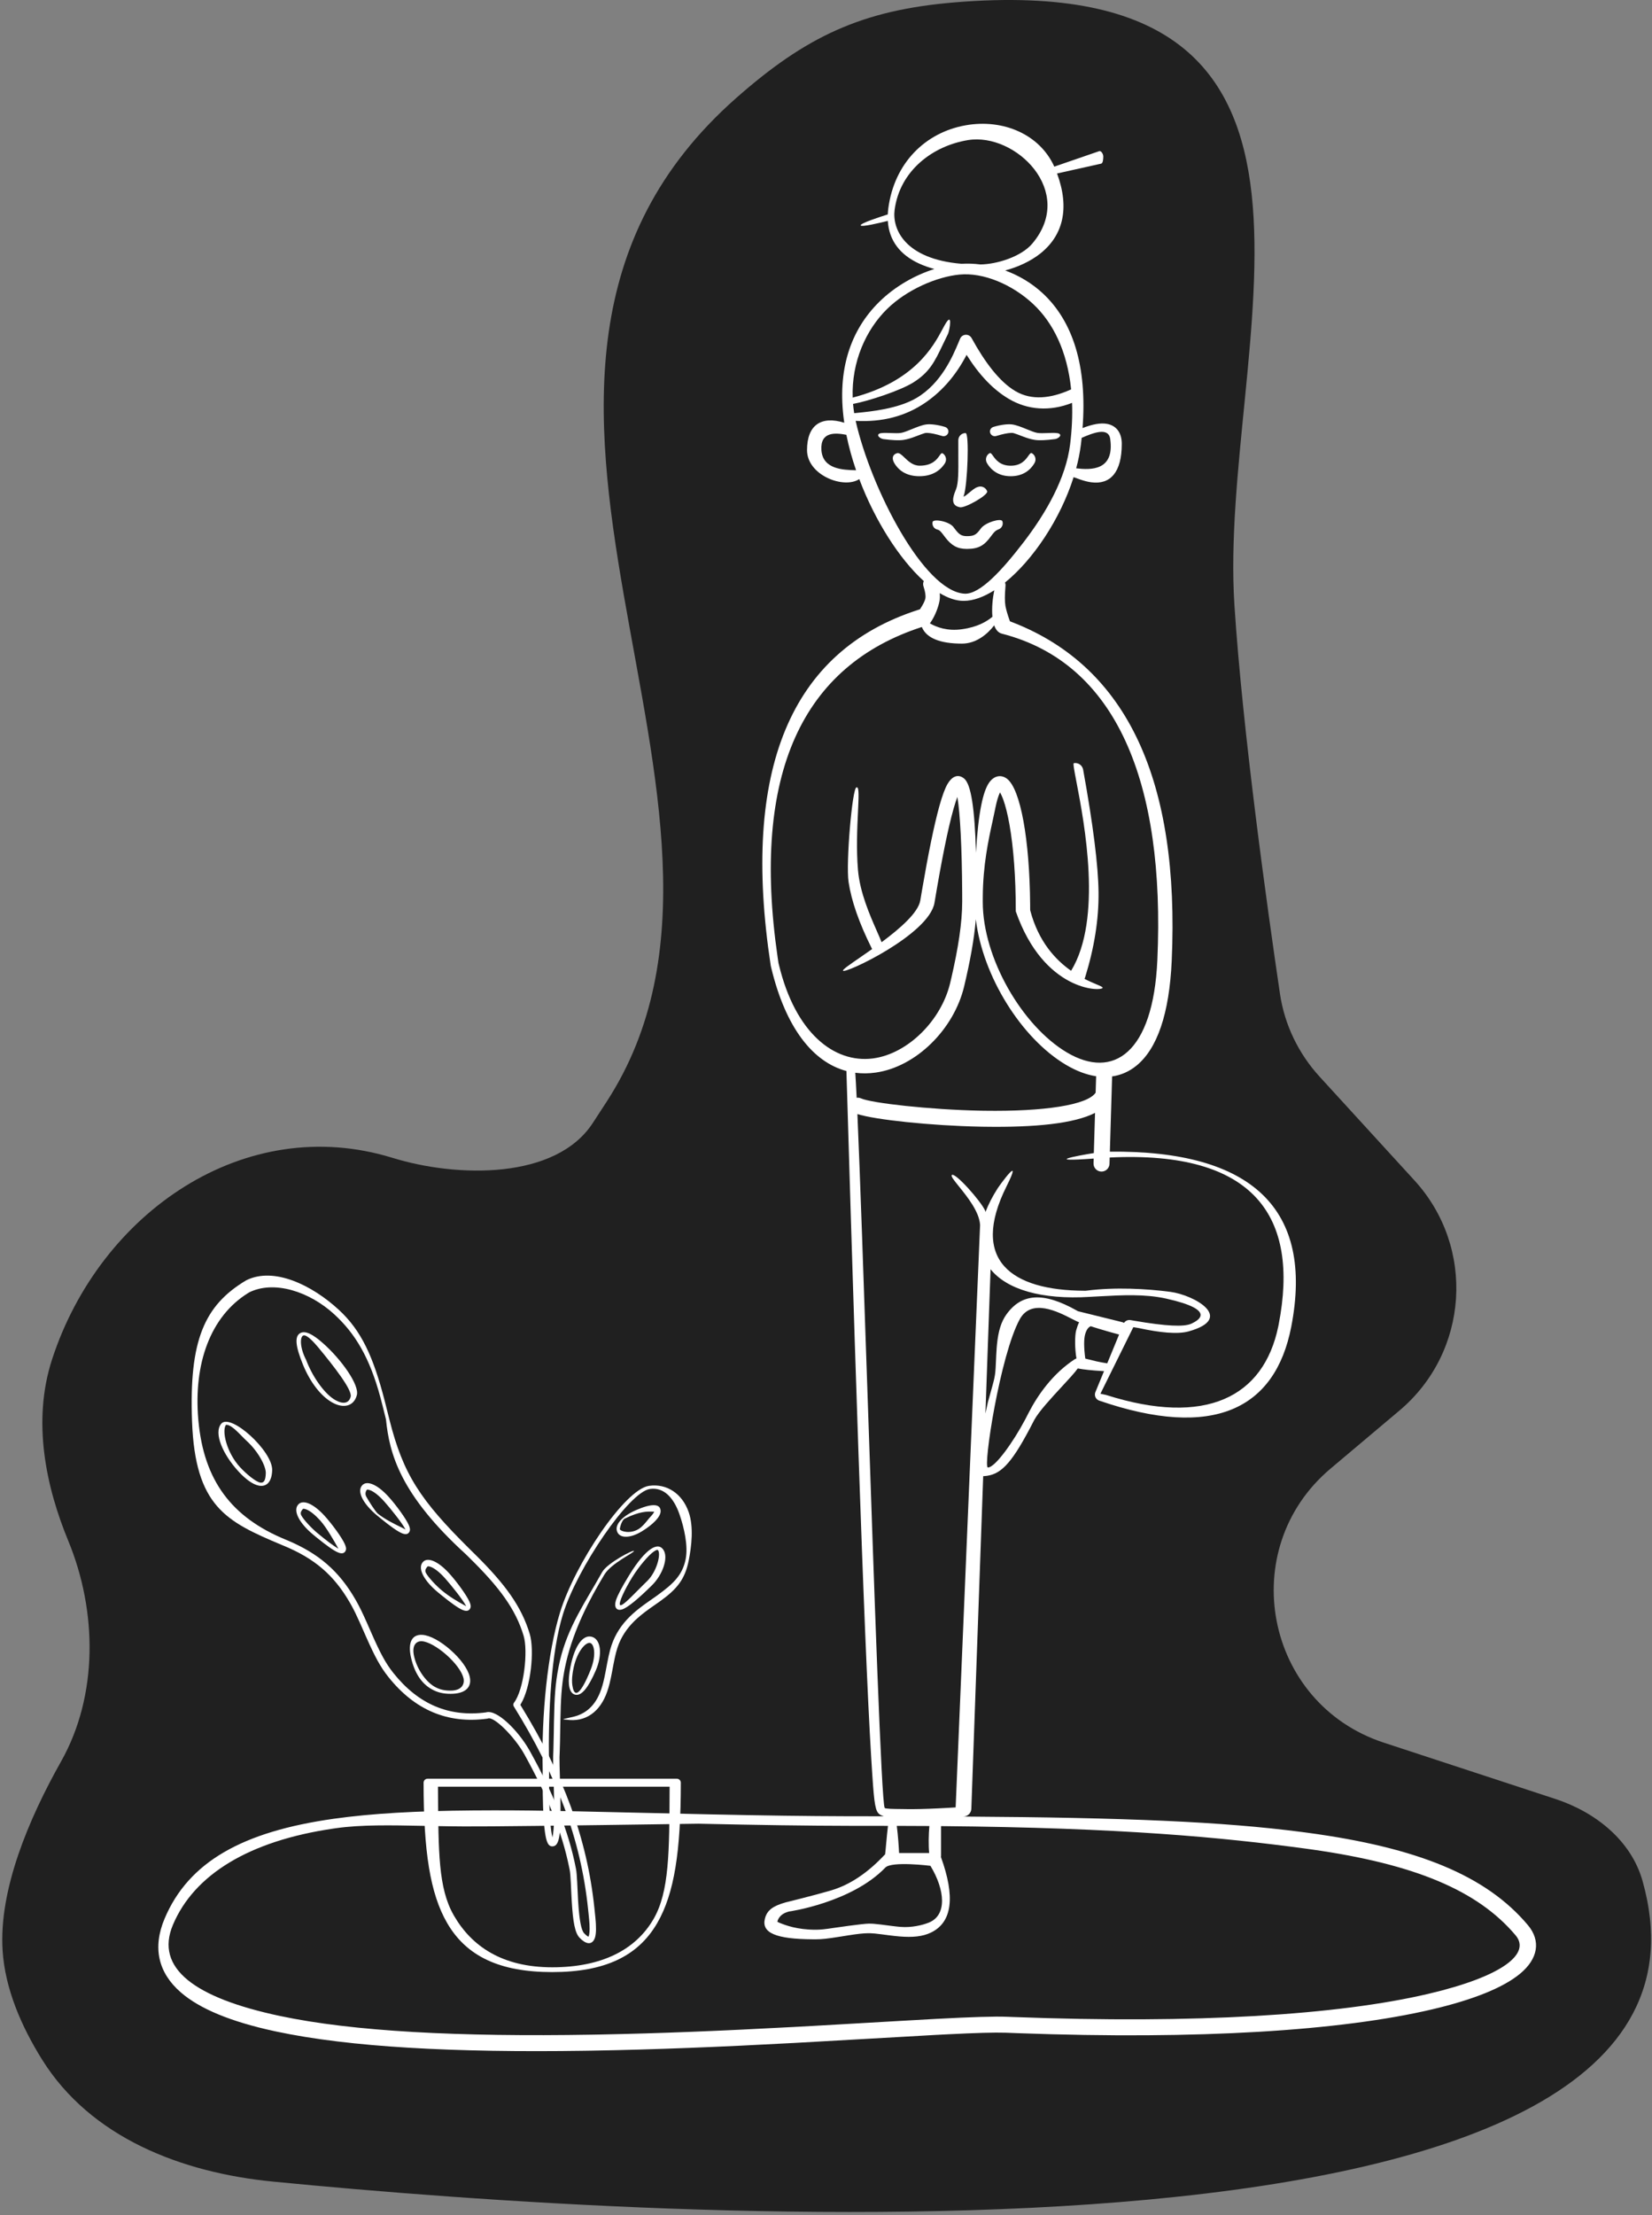<?xml version="1.0" encoding="UTF-8"?> <svg xmlns="http://www.w3.org/2000/svg" width="517" height="693" viewBox="0 0 517 693" fill="none"><rect x="0" y="0" width="517" height="693" fill="#808080" stroke="none"/> <path d="M298.814 0.74C269.71 3.146 252.204 11.408 230.314 30.74C131.074 118.382 249.476 252.942 189.814 344.74C188.391 346.93 186.952 349.139 185.514 351.344C173.926 369.114 143.087 368.492 122.814 362.24C76.638 347.998 31.306 379.301 16.314 425.24C9.939 444.774 14.466 465.358 21.374 482.091C30.433 504.037 30.777 530.386 19.123 551.071C9.015 569.011 -0.395 591.214 0.814 610.24C1.578 622.255 6.732 634.045 13.143 644.325C28.404 668.794 56.769 679.737 85.471 682.542C209.069 694.621 550.202 716.767 514.041 588.472C510.467 575.792 499.292 566.936 486.774 562.829L433.046 545.202C395.834 532.994 386.467 484.682 416.421 459.452L437.978 441.294C459.711 422.988 461.839 390.274 442.662 369.307L412.973 336.846C406.347 329.602 402.002 320.603 400.566 310.891C396.679 284.598 388.872 228.888 386.314 189.24C381.161 109.365 435.037 -10.524 298.814 0.74Z" fill="#202020"></path> <path d="M291.861 163.308C292.099 162.23 297.023 163.076 298.408 164.918L298.836 165.489C300.126 167.2 300.913 167.74 302.578 167.74C304.705 167.74 305.429 167.358 306.638 165.774L306.961 165.34C308.366 163.417 313.319 162.02 313.695 163.059C314.071 164.098 313.534 165.244 312.495 165.62C311.716 165.902 311.273 166.271 310.514 167.266L310.157 167.746C308.082 170.589 306.355 171.74 302.578 171.74C299.511 171.74 297.734 170.591 295.839 168.155L295.211 167.322L294.928 166.954C294.303 166.163 293.922 165.843 293.479 165.717L293.383 165.693C292.305 165.454 291.623 164.387 291.861 163.308Z" fill="white"></path> <path d="M295.747 133.572C293.364 132.843 291.192 132.634 289.935 132.786C288.583 132.951 286.874 133.648 285.297 134.291C284.035 134.806 282.857 135.286 282.015 135.431C281.179 135.574 279.925 135.527 278.703 135.482C277.158 135.425 275.664 135.369 275.131 135.702C274.177 136.297 275.602 137.26 276.435 137.37C279.317 137.752 281.415 137.842 282.806 137.62C284.039 137.423 285.153 137.081 286.665 136.501L288.244 135.9C289.294 135.51 289.565 135.447 289.935 135.438L290.196 135.439C291.253 135.465 292.812 135.782 294.834 136.4C295.636 136.646 296.491 136.212 296.743 135.431C296.996 134.65 296.55 133.817 295.747 133.572Z" fill="white"></path> <path d="M301.642 155.034C302.771 151.738 303.425 135.503 302.183 135.49C300.94 135.477 299.922 136.474 299.909 137.716C299.891 139.463 299.902 141.139 299.913 142.71C299.943 147.426 299.968 151.199 299.18 153.127L299.012 153.525C297.993 156.053 297.708 158.204 300.43 158.707C302.055 159.008 309.353 154.868 308.933 153.699C308.512 152.53 307.224 151.922 306.054 152.343L305.747 152.452C305.053 152.695 304.145 153.455 303.328 154.139C302.602 154.747 301.947 155.295 301.577 155.368L301.519 155.379L301.642 155.034Z" fill="white"></path> <path d="M310.881 133.572C313.264 132.843 315.436 132.634 316.692 132.786C318.045 132.951 319.754 133.648 321.331 134.291C322.593 134.806 323.771 135.286 324.613 135.431C325.449 135.574 326.703 135.527 327.925 135.482C329.47 135.425 330.964 135.369 331.497 135.702C332.451 136.297 331.026 137.26 330.193 137.37C327.311 137.752 325.213 137.842 323.822 137.62C322.589 137.423 321.475 137.081 319.962 136.501L318.384 135.9C317.334 135.51 317.063 135.447 316.692 135.438L316.432 135.439C315.375 135.465 313.816 135.782 311.794 136.4C310.992 136.646 310.137 136.212 309.884 135.431C309.632 134.65 310.078 133.817 310.881 133.572Z" fill="white"></path> <path d="M323.755 144.877C324.384 143.805 324.024 142.427 322.952 141.798C322.574 141.577 322.274 141.998 321.819 142.635C320.985 143.805 319.63 145.706 316.314 145.706C312.973 145.706 311.603 143.788 310.769 142.62C310.325 141.998 310.033 141.589 309.677 141.798C308.604 142.427 308.245 143.805 308.873 144.877C310.459 147.582 313.039 148.99 316.314 148.99C319.59 148.99 322.17 147.582 323.755 144.877Z" fill="white"></path> <path d="M295.032 141.848C296.077 142.521 296.378 143.913 295.705 144.958C293.983 147.632 291.23 148.99 287.73 148.99C284.203 148.99 281.478 147.608 279.874 144.88C279.244 143.809 279.002 142.364 280.673 141.8C281.403 141.554 282.143 142.266 283.058 143.147C284.237 144.282 285.705 145.696 287.814 145.696C291.805 145.696 293.218 143.695 294.024 142.554C294.43 141.98 294.682 141.623 295.032 141.848Z" fill="white"></path> <path fill-rule="evenodd" clip-rule="evenodd" d="M302.16 39.21C289.552 41.459 279.895 51.011 278.009 65.123C277.92 65.793 277.861 66.448 277.832 67.085C275.647 67.771 269.175 69.86 269.353 70.513C269.518 71.12 275.259 69.755 277.846 69.107C278.22 75.294 281.716 79.729 287.606 82.443C289.105 83.134 290.716 83.701 292.428 84.158C286.341 86.075 280.12 89.582 275.205 94.401C266.123 103.305 261.913 115.864 264.155 131.822C264.175 131.966 264.196 132.11 264.217 132.254C256.972 130.023 252.564 132.984 252.564 140.815C252.564 148.672 264.052 153.087 268.911 149.893C273.809 162.862 281.437 174.853 289.104 181.794C288.871 182.296 288.822 182.884 289.011 183.451C289.574 185.141 289.746 186.416 289.593 187.229L289.561 187.377C289.389 188.093 288.89 189.114 288.054 190.391L287.894 190.631L287.426 190.778C247.277 203.672 231.914 241.038 241.19 302.021L241.223 302.194L241.394 302.914C245.871 321.457 254.344 332.277 264.898 335.08C264.897 335.131 264.897 335.182 264.898 335.233C266.742 397.694 268.355 447.463 269.735 484.539L270.236 497.705L270.736 510.186C271.443 527.338 272.077 540.525 272.639 549.752L272.999 555.415C273.615 564.679 273.975 566.719 275.298 567.654L275.427 567.74L275.525 567.799C275.81 567.964 276.161 568.112 276.579 568.242C276.087 568.242 275.593 568.241 275.098 568.241L265.333 568.232C252.129 568.193 239.487 568.013 222.707 567.654L181.428 566.714C169.073 566.457 162.124 566.377 154.381 566.388L148.118 566.416C130.309 566.557 116.309 567.35 104.457 569.02C75.959 573.037 59.016 582.472 51.511 600.268C47.679 609.353 49.525 617.204 56.56 623.319C62.6 628.569 72.427 632.539 85.803 635.446L86.55 635.606C109.432 640.464 141.922 642.221 183.122 641.603L185.655 641.562C205.01 641.229 224.856 640.434 248.743 639.15L272.525 637.802C280.882 637.32 289.49 636.825 292.555 636.661L296.7 636.447C305.503 636.009 311.177 635.846 314.68 635.955L318.607 636.104C375.384 638.183 419.692 635.344 448.198 628.651C461.201 625.598 470.504 621.812 475.707 617.504C481.341 612.839 482.314 607.223 478.137 602.264C465.105 586.793 443.717 578.051 409.162 573.392L407.376 573.156C382.621 569.944 352.661 568.65 301.374 568.326L301.655 568.308C302.93 568.221 303.935 567.187 303.984 565.909L307.695 461.826C307.799 461.828 307.907 461.825 308.018 461.817C312.866 461.484 316.149 458.488 322.13 447.217L322.842 445.862L323.656 444.286C325.113 441.594 328.987 437.411 332.306 433.827L332.307 433.826C334.486 431.473 336.426 429.378 337.289 428.13C339.077 428.481 341.676 428.755 345.084 428.954L345.51 428.978L342.805 435.545L342.754 435.685C342.416 436.714 342.963 437.84 344.004 438.198C379.689 450.471 399.088 440.892 404.099 415.104C411.245 378.322 391.905 359.842 347.336 360.313L348.04 336.769C350.779 336.382 353.342 335.279 355.642 333.413C362.148 328.132 365.942 317.188 366.691 300.616C369.235 244.314 352.802 208.866 317.277 194.853L316.069 194.388L315.954 194.07C315.329 192.299 314.91 190.866 314.697 189.787L314.652 189.544C314.428 188.279 314.428 186.164 314.678 183.27C314.709 182.909 314.653 182.561 314.528 182.247C323.279 175.166 331.821 162.446 335.989 149.289L336.095 149.326C336.138 149.341 336.183 149.357 336.23 149.373L338.15 150.056C339.41 150.48 340.464 150.752 341.544 150.894C347.463 151.672 351.064 147.814 351.064 138.861C351.064 135.477 349.436 133.136 346.39 132.603C344.399 132.254 341.898 132.715 338.792 133.926C340.274 114.466 335.716 100.547 326.423 91.849C322.922 88.572 318.825 86.171 314.572 84.62C318.525 83.562 322.487 81.772 325.567 79.323C332.633 73.704 334.862 65.252 330.808 54.276L344.588 51.202L344.698 51.163C345.161 50.972 345.277 49.824 345.277 48.967C345.277 48.109 344.573 47.127 344.042 47.278L329.944 52.133C325.409 42.066 313.982 37.101 302.16 39.21ZM280.656 571.248L281.332 571.248C284.579 571.254 287.749 571.268 290.846 571.289C290.608 574.006 290.55 577.316 290.787 579.74H281.37C281.279 577.801 281.036 574.215 280.656 571.248ZM277.895 571.245C277.68 572.961 277.505 574.896 277.348 576.634C277.225 578 277.112 579.246 277 580.168C276.922 580.229 276.849 580.296 276.78 580.369C271.516 585.961 266.069 589.601 260.441 591.328L259.524 591.602C254.712 593.008 245.699 595.227 245.877 595.176C241.95 596.296 240.048 597.586 239.379 600.28C238.279 604.715 242.767 606.661 254.407 606.737L255.293 606.739C257.205 606.737 258.892 606.543 262.606 605.955L265.496 605.493C268.41 605.04 270.135 604.847 271.714 604.831L272.397 604.836C273.227 604.857 274.083 604.943 275.955 605.182L278.242 605.48C279.567 605.649 280.502 605.753 281.491 605.835C285.582 606.173 288.708 605.89 291.326 604.634C298.101 601.383 298.925 593.297 294.491 581.058C294.485 581.044 294.48 581.029 294.475 581.015C294.497 580.879 294.509 580.739 294.509 580.596V571.317C351.076 571.816 382.591 574.855 408.494 578.347L410.484 578.622C442.744 583.191 462.485 591.443 474.313 605.485C479.087 611.153 470.474 618.285 447.055 623.784C418.759 630.427 374.255 633.229 317.051 631.043L315.314 630.975C311.22 630.812 304.331 631.032 292.916 631.635L282.42 632.224C278.426 632.453 273.829 632.718 269.482 632.969C262.986 633.343 257.051 633.686 254.524 633.826L248.479 634.157C225.639 635.385 206.511 636.164 187.983 636.519L185.569 636.563C143.516 637.286 110.475 635.573 87.588 630.715C61.014 625.074 48.375 615.827 54.118 602.211C60.74 586.509 77.912 575.941 104.35 572.087L105.155 571.971C113.057 570.858 121.978 571.032 132.428 571.236C137.628 571.338 143.207 571.447 149.227 571.408L154.386 571.388C162.76 571.376 218.576 570.565 218.576 570.565C238.117 570.999 252.027 571.205 266.88 571.236L277.895 571.245ZM311.16 184.682C307.838 186.792 304.563 187.99 301.564 187.99C299.21 187.99 296.683 187.128 294.092 185.568C294.183 186.465 294.16 187.293 294.016 188.058C293.71 189.691 292.745 192.585 291.143 194.847C291.099 194.91 291.051 194.97 291.001 195.027C293.148 196.244 296.468 197.508 301.051 196.865C306.099 196.158 308.89 194.364 310.584 192.969C310.321 190.29 310.659 187.113 311.16 184.682ZM311.136 195.65C309.04 198.391 305.508 201.365 301.051 201.365C294.335 201.365 289.923 199.699 288.489 196.163C251.345 208.223 234.978 241.775 243.374 299.563L243.625 301.254L243.762 301.83C248.914 323.228 261.069 332.628 273.037 331.162L273.404 331.113C284.12 329.607 294.565 319.291 297.361 307.536L297.775 305.766C299.862 296.693 301.128 288.671 301.128 282.079L301.121 279.343C301.051 264.982 300.437 254.353 299.665 249.666L299.609 249.346L299.524 249.577C299.198 250.461 298.848 251.542 298.481 252.817L298.371 253.206C296.683 259.194 294.702 268.927 292.45 282.449C290.794 292.388 264.214 304.862 263.816 303.685C263.692 303.318 265.87 301.818 268.966 299.686L268.969 299.684L268.982 299.675C270.188 298.844 271.532 297.918 272.934 296.926C272.885 296.834 272.834 296.736 272.783 296.632C268.866 288.776 266.454 281.884 265.562 275.926C264.681 270.036 266.738 246.335 268.044 246.342L268.209 246.348C268.868 246.394 268.723 249.465 268.508 254.018C268.274 258.98 267.957 265.702 268.507 272.186C269.104 279.226 272.226 286.317 274.394 291.243C274.992 292.603 275.518 293.798 275.898 294.781C281.628 290.53 287.37 285.557 288.011 281.71L288.522 278.679C290.548 266.816 292.354 258.063 293.941 252.339L294.04 251.985C294.909 248.901 295.72 246.698 296.521 245.296C297.779 243.094 299.686 241.948 301.69 243.542C303.915 245.312 305.029 252.927 305.438 266.81C305.779 260.591 306.345 255.558 307.112 251.789C307.752 248.638 308.533 246.358 309.507 244.916C310.889 242.869 313.05 242.171 315.016 243.546L315.148 243.643C319.371 246.875 322.217 262.556 322.384 282.947L322.392 284.653L322.432 284.891C325.011 294.637 330.355 300.318 335.205 303.722C345.1 287.506 339.34 257.467 336.897 244.725C336.193 241.053 335.765 238.817 336.065 238.762C337.424 238.517 338.725 239.419 338.971 240.778C342.098 258.067 343.707 270.85 343.794 279.189C343.883 287.627 342.47 296.519 339.565 305.862C339.523 305.998 339.471 306.127 339.409 306.249C340.889 307.009 342.187 307.559 343.167 307.973C344.432 308.508 345.166 308.819 345.071 309.067C344.627 310.228 326.693 310.228 317.921 285.208C317.89 285.121 317.891 284.997 317.891 284.884L317.891 284.845C317.891 274.41 317.177 265.104 315.921 258.004C315.35 254.772 314.681 252.101 313.968 250.141L313.872 249.883C313.554 249.043 313.241 248.385 312.973 247.929L312.962 247.909L312.906 248.019C312.436 248.99 311.953 250.565 311.521 252.686L311.451 253.038C311.232 254.158 310.96 255.398 310.662 256.756C309.375 262.616 307.605 270.675 307.565 280.718L307.562 282.217C307.562 299.737 319.877 320.95 333.877 329.261C348.425 337.898 360.885 329.409 362.196 300.413C364.712 244.734 349.337 207.426 313.547 198.253C312.378 197.954 311.61 196.986 311.136 195.65ZM305.389 287.584C304.88 293.802 303.58 300.837 301.739 308.577C298.53 322.068 286.657 333.794 274.031 335.569C271.849 335.876 269.723 335.894 267.665 335.625C267.792 337.462 267.936 340.108 268.096 343.447C268.546 343.384 269.019 343.443 269.464 343.643C272.759 345.124 290.994 347.172 306.836 347.488L308.013 347.509C326.857 347.792 340.352 345.697 342.885 341.852L343.039 336.717C339.989 336.257 336.802 335.044 333.58 333.131C319.642 324.856 307.508 305.406 305.389 287.584ZM257.064 140.815C256.674 134.988 261.394 135.371 264.876 136.035C265.619 139.727 266.651 143.454 267.914 147.127L267.736 147.122C263.867 147.014 257.467 146.837 257.064 140.815ZM338.515 136.979C338.444 137.652 338.366 138.331 338.282 139.017C337.976 141.497 337.472 144.01 336.799 146.52C341.307 147.054 348.856 147.349 347.446 137.335C346.897 133.435 341.871 135.55 338.515 136.979ZM300.892 82.531C302.815 82.417 304.808 82.485 306.826 82.738C311.934 82.676 319.576 80.346 323.077 76.192C336.813 59.898 317.767 41.439 302.974 43.825C291.989 45.597 281.623 53.311 279.974 65.653C279.182 71.581 283.053 81.022 300.892 82.531ZM271.512 436.599C273.601 497.882 275.85 563.857 276.865 565.623C277.036 565.932 279.644 565.957 281.711 565.976L281.714 565.976H281.724C282.267 565.981 282.771 565.986 283.185 565.996L284.298 566.013L285.561 566.014C288.623 565.999 292.482 565.856 297.135 565.584L299.075 565.466L306.72 383.267C306.51 379.123 302.686 374.386 300.116 371.201C298.586 369.305 297.499 367.959 297.883 367.616C298.899 366.708 306.847 375.619 308.312 378.77C308.339 378.878 308.37 379.021 308.405 379.195C309.308 376.83 310.578 374.35 312.231 371.771C312.827 370.841 320.389 360.352 314.994 371.167C303.441 394.327 316.527 403.739 339.369 403.822L339.454 403.823L339.464 403.823C339.653 403.825 339.793 403.826 340.105 403.786C348.999 402.656 358.651 403.178 366.254 404.17C373.727 405.145 386.645 412.421 372.023 416.53C368.529 417.511 362.915 416.918 356.433 415.51L354.677 415.219L344.381 436.044L346.16 436.428C377.36 446.348 395.455 437.091 400.033 415.034L400.172 414.341C406.704 380.725 392.684 359.921 347.281 362.141L347.222 364.115C347.18 365.495 346.027 366.58 344.647 366.538C343.267 366.496 342.182 365.344 342.224 363.964L342.269 362.466C326.371 363.632 336.783 361.637 342.32 360.747L342.696 348.182C336.149 351.513 324.087 352.755 308.051 352.511L306.736 352.487C291.199 352.177 273.816 350.313 268.328 348.546C269.159 367.567 270.309 401.302 271.512 436.593L271.512 436.599ZM350.225 417.527L346.514 426.538C343.943 426.147 342.169 425.691 340.839 425.35C340.398 425.237 340.006 425.136 339.649 425.055C339.166 421.474 339.178 418.876 339.63 417.344C340.022 416.011 340.59 415.26 341.33 414.922C342.924 415.443 344.801 416.01 346.961 416.624L348.585 417.079L350.225 417.527ZM336.268 425.305C336.464 425.176 336.671 425.079 336.884 425.012C336.345 422.129 336.341 417.745 336.793 416.213C337.1 415.171 337.36 414.351 337.712 413.689C337.197 413.512 336.415 413.112 335.452 412.619C331.022 410.352 322.763 406.124 319.126 412.758C312.988 423.951 307.597 459.115 309.165 459.125C311.398 459.14 317.072 451.203 320.806 444.155L320.971 443.84L321.935 441.966C324.865 436.281 329.549 429.713 336.268 425.305ZM353.786 413.005C352.986 412.864 352.194 413.221 351.763 413.882C351.593 413.778 351.404 413.698 351.2 413.648L337.352 410.229L337.048 410.055C326.519 404.105 319.711 404.609 314.96 411.238C313.275 413.589 312.431 416.544 312.026 420.465L311.977 420.96L311.919 421.637C311.865 422.316 311.822 423.019 311.779 423.886L311.609 427.501L311.578 428.05C311.525 428.901 311.473 429.456 311.398 429.977L311.35 430.288L311.196 431.129L311.102 431.562C311.049 431.795 310.984 432.063 310.899 432.395L310.653 433.331L309.151 438.751C308.883 439.989 308.63 441.154 308.393 442.246L310.002 397.1C315.061 403.379 325.809 406.686 341.166 405.732L342.431 405.66C343.026 405.63 343.626 405.598 344.231 405.565L344.249 405.564L344.36 405.558L344.383 405.557C351.071 405.197 358.328 404.807 364.904 406.268C381.3 409.91 374.594 413.257 373.149 413.978L373.063 414.021L373.019 414.043L372.831 414.133C370.522 415.159 365.102 414.951 354.862 413.193L353.786 413.005ZM246.428 598.183L246.974 598.023C246.709 598.103 266.486 595.302 277.07 584.292C279.068 582.214 291.192 583.74 291.192 583.74L291.203 583.771C295.767 591.328 296.425 599.183 290.7 601.5C288.679 602.318 285.265 603.133 281.82 602.849L281.318 602.805L280.612 602.734C280.127 602.682 279.605 602.62 278.993 602.543L275.586 602.105C273.794 601.885 273.002 601.83 271.919 601.83C270.028 601.83 260.936 603.167 260.936 603.167C258.161 603.592 256.748 603.737 255.288 603.739C249.443 603.748 245.762 602.311 243.952 601.574L243.78 601.5C243.617 601.427 243.485 601.355 243.382 601.288L243.271 601.209L243.262 601.243C243.471 600.398 244.179 598.867 246.428 598.183ZM334.897 139.017C335.469 134.389 335.657 130.062 335.506 126.04C328.577 128.792 321.641 128.287 315.746 124.815C310.903 121.963 306.541 117.431 302.642 111.243L302.499 111.014L302.37 111.263C299.22 117.242 295.157 122.017 290.183 125.564L289.682 125.915C283.439 130.212 276.115 132.129 267.781 131.674L267.814 131.822C272.566 152.74 289.083 184.967 301.837 185.74C306.716 186.035 313.795 178.155 320.359 169.613C327.447 160.389 333.596 149.557 334.897 139.017ZM323.347 95.134C329.588 100.976 333.995 109.9 335.215 121.831C335.141 121.855 335.068 121.882 334.996 121.915C328.87 124.661 322.865 125.365 317.776 122.369C312.735 119.401 308.155 113.216 304.066 105.776C303.264 104.317 301.135 104.419 300.476 105.948C300.346 106.252 300.203 106.594 300.046 106.969C298.239 111.29 294.606 119.978 286.725 124.564C280.988 127.903 272.523 128.748 268.343 129.165L268.338 129.166L268.331 129.167C267.959 129.204 267.62 129.238 267.321 129.27C267.165 128.296 267.048 127.329 266.966 126.369C271.743 125.504 281.78 122.198 285.815 119.663C290.934 116.448 292.502 113.167 295.108 107.711C295.585 106.711 296.098 105.638 296.673 104.479C297.17 103.479 298.349 96.811 295.555 101.881C295.385 102.19 295.205 102.526 295.012 102.887L295.011 102.889L295.01 102.89L295.01 102.891C292.103 108.325 286.198 119.363 266.85 124.398C266.474 113.196 271.002 103.158 277.624 96.666C283.808 90.603 293.161 86.595 300.268 85.905C307.743 85.18 316.782 88.989 323.347 95.134Z" fill="white"></path> <path fill-rule="evenodd" clip-rule="evenodd" d="M77.112 400.532L77.042 400.57C63.947 408.386 59.157 419.308 60.098 444.663C61.086 471.304 70.749 476.026 88.096 483.315L88.624 483.534C98.362 487.529 104.504 492.738 109.528 501.468L109.931 502.181C110.809 503.763 111.593 505.378 112.698 507.845L114.679 512.338C117.352 518.368 119.056 521.54 121.561 524.679C129.782 534.981 140.066 539.381 152.464 537.708L152.582 537.685L152.697 537.648C154.618 536.892 161.15 543.535 164.09 548.84C171.23 561.726 175.84 572.964 178.135 584.274L178.292 585.063C178.44 585.829 178.537 587.007 178.651 589.245L178.807 592.559C178.844 593.332 178.879 594.004 178.916 594.64L178.939 595.017C179.312 601.183 179.924 604.703 181.339 606.2C183.23 608.199 184.975 608.577 185.931 606.84C186.475 605.851 186.602 604.256 186.485 602.011L186.439 601.262C186.411 600.879 186.377 600.48 186.337 600.053L186.013 596.904C183.721 575.069 176.261 555.255 163.09 533.785L162.834 533.369L162.997 533.109C166.15 527.905 167.299 516.254 165.788 511.211C163.206 502.597 158.097 495.624 148.803 486.431L147.184 484.837C131.468 469.291 126.196 461.273 121.876 444.163L120.389 438.243L120.352 438.098C116.804 424.421 113.081 416.28 106.04 409.792C97.592 402.006 85.716 396.286 77.112 400.532ZM104.684 411.262C111.144 417.215 115.71 424.736 119.064 437.263L119.785 440.035L120.788 444.058C121.876 454.842 125.238 467.546 145.779 486.26L146.871 487.336C156.281 496.571 161.362 503.412 163.873 511.785C165.299 516.547 163.993 528.614 160.844 532.727C160.591 533.057 160.569 533.508 160.788 533.862C174.182 555.464 181.727 575.263 184.022 597.098L184.304 599.818L184.382 600.642C184.417 601.036 184.446 601.406 184.468 601.762L184.488 602.115C184.585 603.982 184.478 605.333 184.179 605.875L184.164 605.911L184.2 605.921C183.935 605.864 183.445 605.516 182.793 604.826C181.887 603.868 181.302 600.613 180.962 595.329L180.891 594.141L180.63 588.802C180.524 586.777 180.428 585.641 180.278 584.807L180.255 584.684C177.971 572.87 173.239 561.225 165.839 547.871L165.677 547.582C162.217 541.503 155.497 534.698 152.123 535.731L152.102 535.738L152.197 535.726C140.513 537.303 130.917 533.197 123.124 523.432C120.686 520.377 119.016 517.223 116.274 510.999L114.861 507.783C113.369 504.423 112.447 502.531 111.261 500.471C106.106 491.512 99.758 486.045 89.933 481.912L89.383 481.684C72.377 474.704 63.802 463.106 62.089 444.48L62.041 443.924C60.596 426.721 65.76 411.885 77.68 404.522L78.031 404.308L77.997 404.325C85.722 400.514 96.78 403.977 104.684 411.262Z" fill="white"></path> <path fill-rule="evenodd" clip-rule="evenodd" d="M94.031 417.04C92.105 418.027 92.482 421.205 94.786 426.877C97.095 432.559 100.499 436.838 103.977 438.784C107.534 440.774 110.783 439.954 111.681 436.463C112.491 433.314 106.951 425.434 101.067 420.224C98.005 417.512 95.615 416.227 94.031 417.04ZM99.741 421.721C104.463 427.43 110.283 434.87 109.745 436.964C109.218 439.013 107.48 439.452 104.953 438.038C101.907 436.334 98.242 431.497 96.093 426.207L95.777 425.412C93.812 421.623 93.817 418.205 94.943 417.819C96.015 417.452 98.337 420.024 99.741 421.721ZM193.119 479.153C192.333 477.005 194.694 474.362 199.048 472.457C203.722 470.412 206.764 470.264 206.748 472.81C206.738 474.53 204.418 476.933 200.879 479.094C197.291 481.285 193.942 481.403 193.119 479.153ZM204.72 472.946C204.639 472.934 204.54 472.927 204.417 472.928L204.286 472.932C204.156 472.938 203.996 472.934 203.803 472.928C202.604 472.895 200.138 472.825 195.525 475.113C194.536 475.603 193.904 478.21 193.997 478.466C194.223 479.084 197.171 480.015 199.837 478.387C200.947 477.709 201.922 476.512 202.715 475.538C203.049 475.128 203.351 474.758 203.617 474.482C204.215 473.862 204.579 473.326 204.702 473.001L204.72 472.946ZM197.172 492.39L196.689 493.173C194.575 496.622 193.296 499.067 192.782 500.611C192.096 502.674 192.831 504.133 194.741 503.508C196.483 502.939 199.839 500.118 204.014 495.999C207.391 492.667 209.08 487.603 207.785 485.177C206.025 481.88 201.916 484.762 197.172 492.39ZM206.021 485.119C206.82 486.616 205.425 491.798 202.609 494.576L201.664 495.499C200.93 496.208 200.143 497.004 199.363 497.793C196.967 500.218 194.633 502.58 194.072 502.168C193.419 501.688 195.545 497.186 197.871 493.446C200.113 489.84 203.052 486.512 204.539 485.469C205.506 484.79 205.853 484.805 206.021 485.119ZM178.222 523.237C177.655 527.008 178.162 529.824 180.067 530.213C182.024 530.614 184.104 528.007 186.423 522.689C188.636 517.612 188.057 512.801 185.161 512.072C182.174 511.32 179.46 515.484 178.282 522.853L178.222 523.237ZM184.673 514.012C185.966 514.337 186.637 517.729 184.964 522.083C183.649 525.504 180.067 533.627 179.119 527.267C178.975 526.3 178.974 525.035 179.2 523.534L179.321 522.777C180.352 516.719 183.35 513.679 184.673 514.012ZM74.617 460.342C69.719 455 66.819 448.343 69.229 445.431C72.101 441.96 85.354 453.966 85.181 459.963C85.08 463.464 83.557 465.259 81.033 464.8C79.161 464.46 76.881 462.812 74.617 460.342ZM70.762 445.716L70.693 445.808C69.38 447.71 70.914 454.434 75.091 458.991C77.085 461.166 80.055 463.589 81.391 463.832C82.506 464.035 83.112 463.321 83.181 460.906C83.246 458.687 80.776 454.046 77.162 450.772C76.762 450.41 76.284 449.922 75.766 449.393L75.766 449.392L75.766 449.392C74.195 447.788 72.251 445.802 70.977 445.786C70.774 445.784 70.731 445.763 70.762 445.716ZM70.762 445.716L70.77 445.706C70.767 445.709 70.764 445.713 70.762 445.716ZM128.645 518.661C129.762 523.517 131.969 526.677 134.957 528.41C136.982 529.584 138.863 529.929 141.018 529.929C145.642 529.929 147.787 527.87 146.983 524.524C146.379 522.014 144.057 518.897 140.964 516.179C137.879 513.468 134.571 511.631 132.167 511.481C128.881 511.276 127.557 513.93 128.645 518.661ZM132.043 513.477C133.903 513.593 136.862 515.237 139.644 517.681C142.455 520.152 144.551 522.965 145.038 524.991C145.505 526.931 144.465 528.929 141.018 528.929C139.183 528.929 137.621 528.643 135.96 527.68C133.468 526.235 130.591 522.546 129.594 518.213C128.765 514.609 130.382 513.374 132.043 513.477ZM136.992 498.121C132.853 494.681 130.872 491.067 132.064 489.078C133.422 486.812 136.979 488.285 140.582 492.244C142.836 494.721 145.993 499.006 146.925 501.122C147.304 501.985 147.433 502.627 147.143 503.214C146.704 504.101 145.83 504.125 144.808 503.706C143.504 503.172 141.298 501.639 138.038 498.982L136.992 498.121ZM134.944 490.269C134.505 490.087 134.157 490.022 133.929 490.049C133.823 490.062 133.797 490.078 133.78 490.106C133.755 490.148 133.709 490.204 133.654 490.272C133.374 490.615 132.835 491.276 133.302 492.129C134.038 493.471 136.383 496.014 138.27 497.583C140.791 499.677 143.433 501.147 145.005 502.022L145.006 502.022C145.3 502.186 145.556 502.329 145.768 502.451L145.901 502.526L145.754 502.247C144.667 500.263 141.195 495.938 139.326 493.838L139.103 493.591C137.533 491.865 136.084 490.741 134.944 490.269ZM93.064 471.078C91.872 473.067 93.853 476.681 97.992 480.121L99.038 480.982C102.298 483.639 104.504 485.172 105.808 485.706C106.83 486.125 107.704 486.101 108.143 485.214C108.433 484.627 108.304 483.985 107.925 483.122C106.993 481.006 103.836 476.721 101.582 474.244C97.979 470.285 94.422 468.812 93.064 471.078ZM94.929 472.049C95.157 472.022 95.505 472.087 95.944 472.269C97.084 472.741 98.533 473.865 100.103 475.591L100.326 475.838C102.195 477.938 104.667 482.263 105.754 484.247L105.901 484.526L105.768 484.451C104.425 483.675 102.262 482.069 99.27 479.583C97.383 478.014 95.037 475.471 94.302 474.129C93.835 473.276 94.374 472.615 94.654 472.272C94.709 472.204 94.755 472.148 94.78 472.106C94.797 472.078 94.823 472.062 94.929 472.049ZM117.992 474.121C113.853 470.681 111.872 467.067 113.064 465.078C114.422 462.812 117.979 464.285 121.582 468.244C123.836 470.721 126.993 475.006 127.925 477.122C128.304 477.985 128.433 478.627 128.143 479.214C127.704 480.101 126.83 480.125 125.808 479.706C124.504 479.172 122.298 477.639 119.038 474.982L117.992 474.121ZM115.944 466.269C115.505 466.087 115.157 466.022 114.929 466.049C114.823 466.062 114.797 466.078 114.78 466.106C114.775 466.114 114.77 466.122 114.764 466.131C114.594 466.414 114.086 467.254 114.629 468.244C115.364 469.586 117.514 472.984 118.27 473.583C120.515 475.36 123.331 476.738 125.197 477.651C125.866 477.978 126.413 478.246 126.768 478.451L126.901 478.526L126.754 478.247C125.667 476.263 122.195 471.938 120.326 469.838L120.103 469.591C118.533 467.865 117.084 466.741 115.944 466.269Z" fill="white"></path> <path fill-rule="evenodd" clip-rule="evenodd" d="M203.1 464.861C208.62 464.057 213.501 467.25 215.529 473.087C217.123 477.673 216.436 483.739 215.531 488.243C214.371 494.019 211.953 497.106 206.628 500.929L203.427 503.175C202.322 503.963 201.415 504.647 200.548 505.361C200.171 505.671 199.807 505.983 199.453 506.3C196.877 508.603 194.956 511.198 193.76 514.093L193.597 514.5C192.964 516.122 192.563 517.731 191.985 520.733L191.489 523.359C190.986 525.971 190.607 527.545 190.037 529.204C187.848 535.569 183.227 538.94 177.173 538.011C176.628 537.927 174.834 538.063 178.853 537.248C182.872 536.434 186.251 534.065 188.145 528.553C188.679 527.002 189.041 525.497 189.528 522.965L190.027 520.325C190.676 516.958 191.117 515.255 191.912 513.329C193.228 510.142 195.329 507.304 198.12 504.809C198.495 504.474 198.879 504.144 199.277 503.817C200.071 503.163 200.892 502.537 201.848 501.847L202.822 501.155C203.628 500.59 204.857 499.733 205.106 499.558L205.797 499.062C210.507 495.627 213.55 492.926 214.571 487.849C215.407 483.685 214.113 477.981 212.64 473.744C210.895 468.723 207.821 465.194 203.389 465.84C196.862 466.794 180.658 490.513 176.178 505.034C172.492 516.983 171.556 535.326 171.8 551.794L171.84 554.141L171.834 557.376C171.836 559.998 171.862 562.188 171.932 564.467L171.95 565.039C172.06 568.334 172.25 571.041 172.535 572.989C172.629 573.631 172.732 574.181 172.842 574.628L172.898 574.847L172.928 574.711C173.053 574.111 173.154 573.326 173.232 572.371L173.257 572.046L173.301 571.358C173.424 569.228 173.449 566.503 173.397 563.099L173.351 560.721C173.331 559.847 173.306 558.908 173.275 557.815L173.108 551.532C173.089 550.556 173.091 550.044 173.106 549.567L173.181 547.747C173.235 546.268 173.268 544.732 173.306 542.291L173.363 538.754C173.514 530.668 173.81 526.641 174.773 521.69C174.918 520.943 175.077 520.206 175.25 519.478C177.773 508.852 183.204 501.204 188.459 491.832C190.037 489.018 198.319 484.708 198.395 485.255C198.471 485.802 191.304 489.037 189.128 492.655C184.5 500.353 179.663 509.553 177.196 519.94C177.029 520.641 176.876 521.351 176.736 522.072L176.553 523.045C175.762 527.438 175.501 531.373 175.362 538.812L175.258 545.008C175.232 546.268 175.202 547.272 175.161 548.293L175.101 549.778C175.088 550.326 175.094 551.001 175.129 552.448L175.341 560.296C175.359 561.066 175.374 561.779 175.387 562.491L175.42 564.785C175.514 573.682 175.099 577.36 173.128 577.637C171.585 577.853 171.005 576.351 170.556 573.279C170.275 571.361 170.086 568.793 169.972 565.693L169.951 565.105C169.867 562.592 169.837 560.241 169.834 557.383L169.836 553.632C169.413 536.519 171.374 517.063 175.267 504.445C179.961 489.231 195.528 465.968 203.1 464.861Z" fill="white"></path> <path fill-rule="evenodd" clip-rule="evenodd" d="M211.814 556.49H133.814C133.124 556.49 132.564 557.049 132.564 557.74C132.564 579.103 134.581 592.404 139.937 601.639C145.978 612.052 156.385 616.99 172.815 616.99C189.245 616.99 199.652 612.052 205.692 601.639C211.048 592.404 213.064 579.104 213.064 557.74C213.064 557.049 212.505 556.49 211.814 556.49ZM137.066 558.99H209.561L209.561 559.277C209.466 579.327 209.476 591.856 204.529 600.384C198.979 609.952 188.417 615.49 172.815 615.49C157.212 615.49 147.65 608.952 142.1 599.384L141.913 599.059C137.167 590.651 137.214 579.405 137.073 560.065L137.066 558.99Z" fill="white"></path> </svg> 